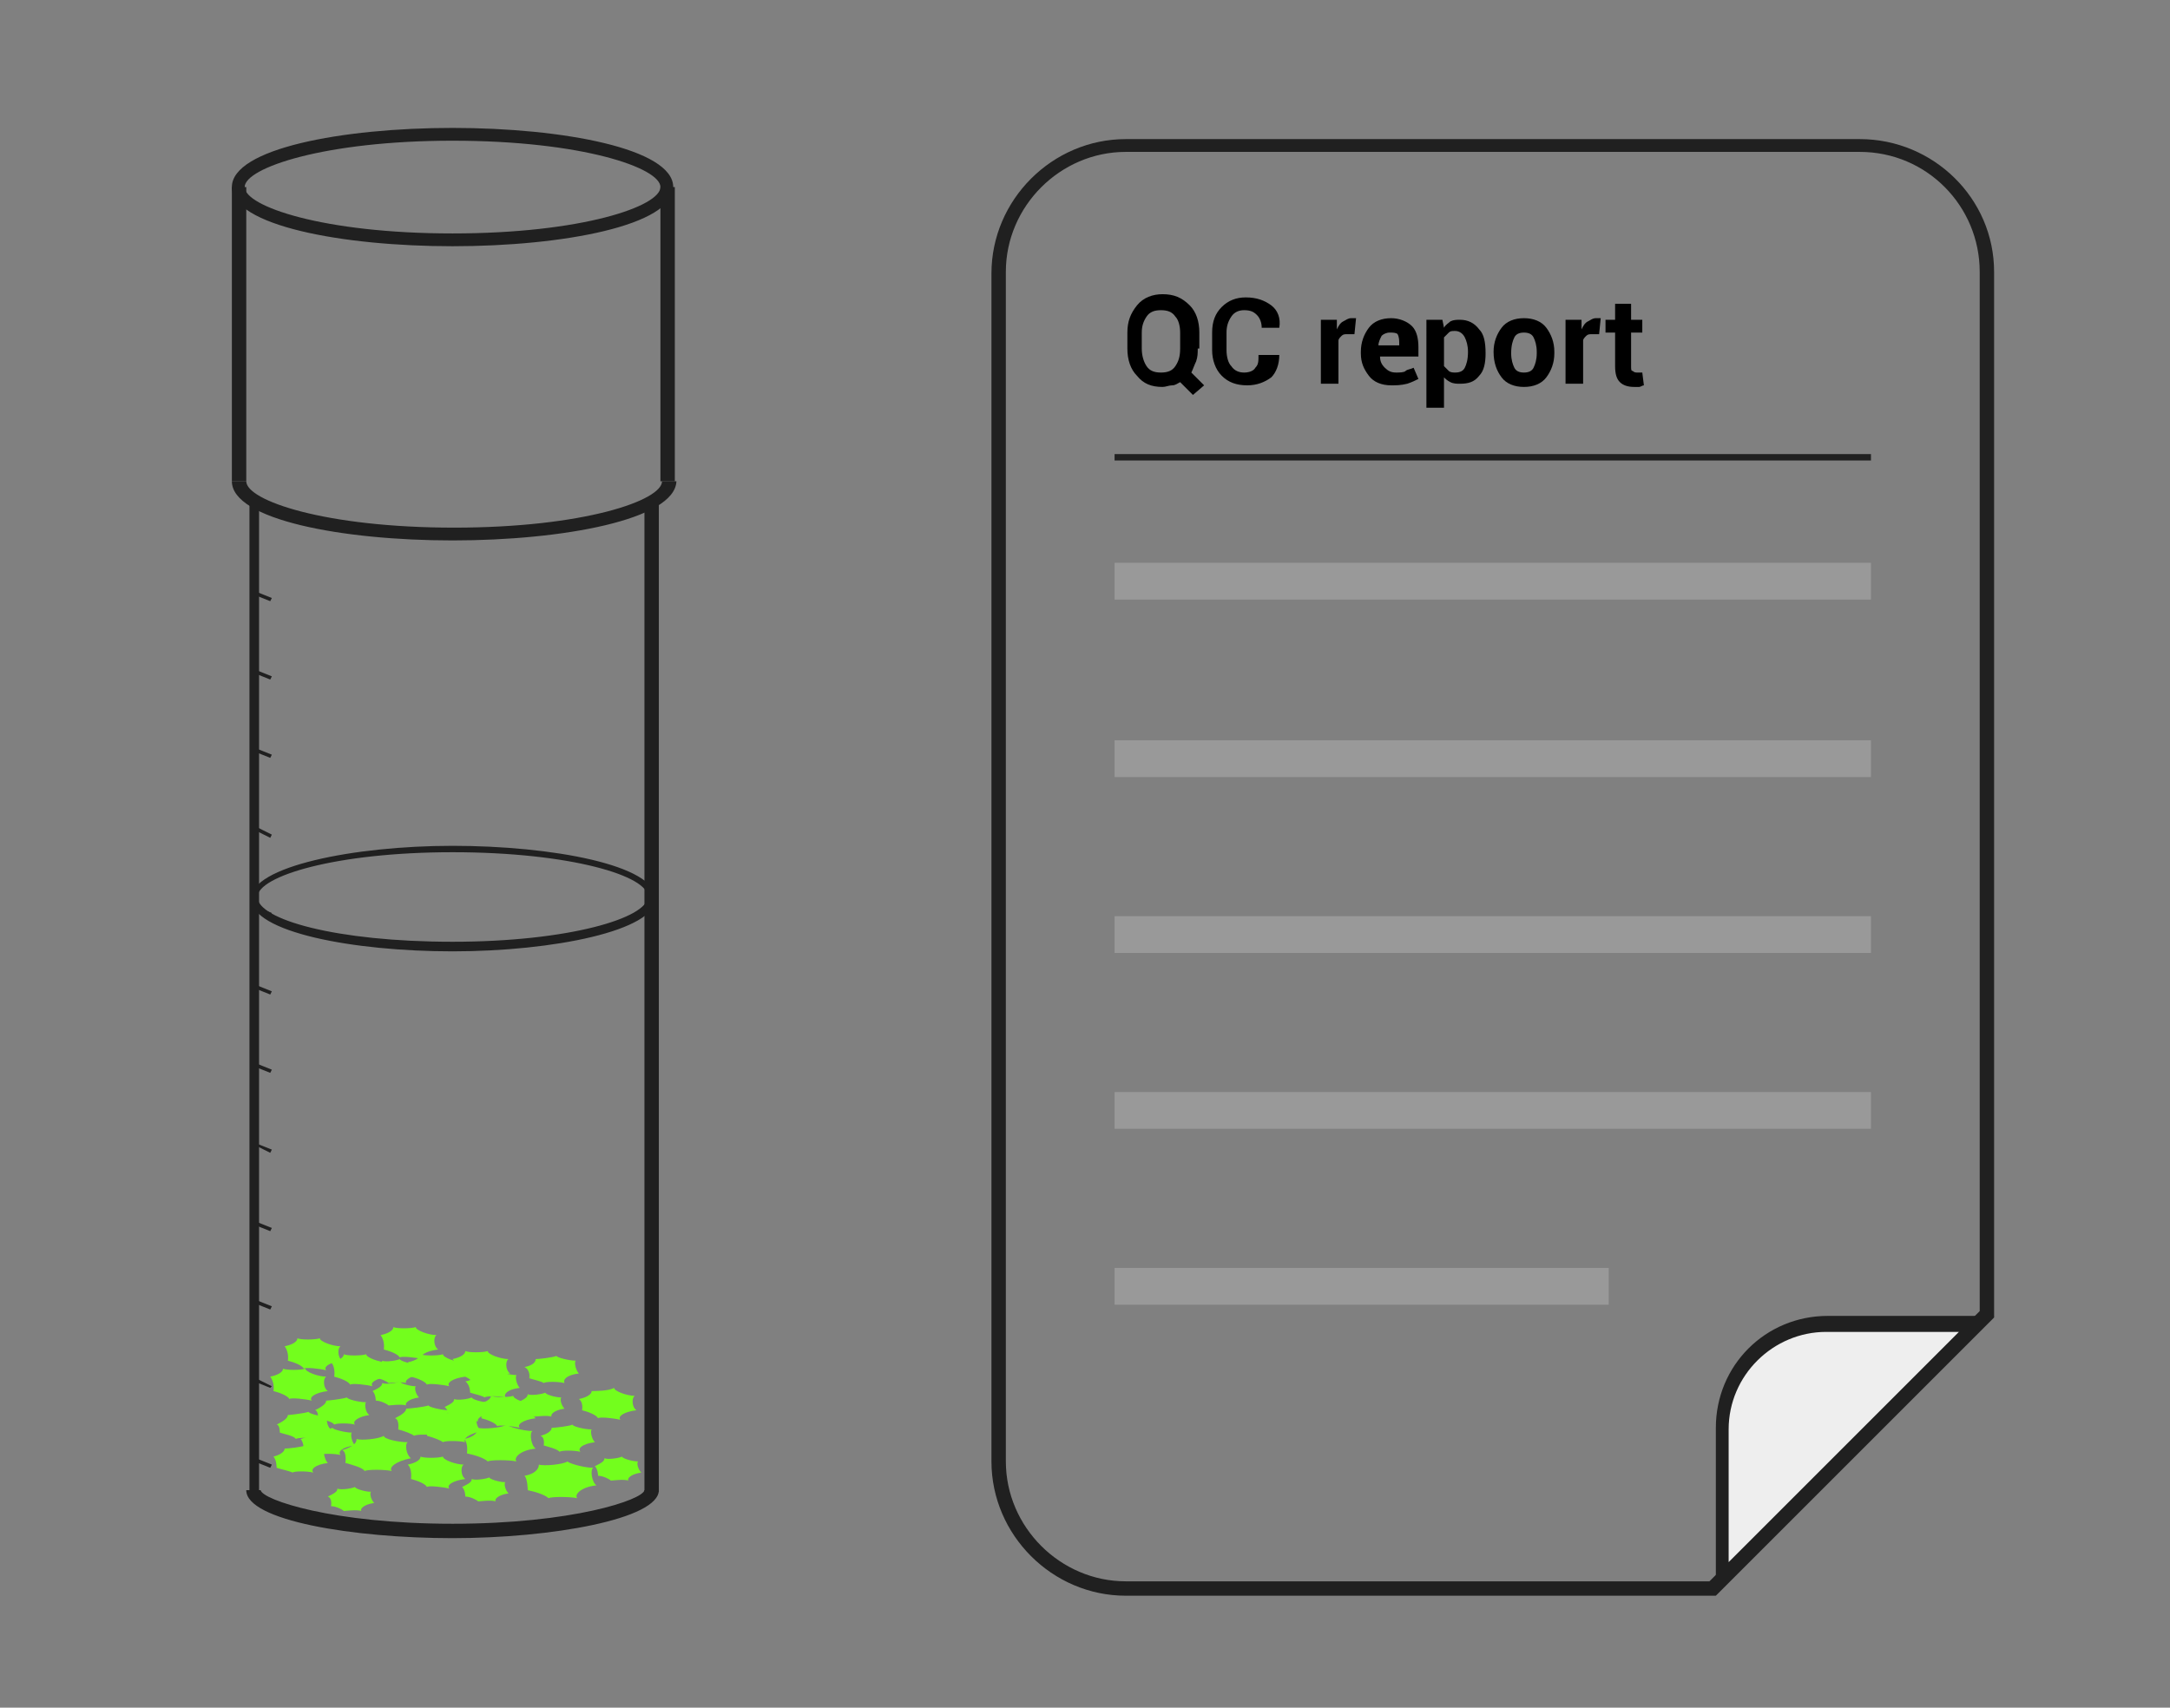 <?xml version="1.0" encoding="utf-8"?>
<!-- Generator: Adobe Illustrator 26.0.0, SVG Export Plug-In . SVG Version: 6.00 Build 0)  -->
<svg version="1.1" id="图层_1" xmlns="http://www.w3.org/2000/svg" xmlns:xlink="http://www.w3.org/1999/xlink" x="0px" y="0px"
	 viewBox="0 0 135.7 106.8" style="enable-background:new 0 0 135.7 106.8;" xml:space="preserve">
<rect x="0" y="0" width="135.7" height="106.8" fill="#808080" stroke="none"/>
<style type="text/css">
	.st0{fill:#FFB8C1;}
	.st1{fill:#D01027;}
	.st2{fill:#666666;}
	.st3{fill:#1C9930;}
	.st4{fill:#1D4775;}
	.st5{enable-background:new    ;}
	.st6{fill:#00CB5D;}
	.st7{fill:#155130;}
	.st8{fill:#FF481D;}
	.st9{fill:#73FE1D;}
	.st10{fill:#223F0F;}
	.st11{fill:#B6FFCB;}
	.st12{fill:#17591E;}
	.st13{fill:#6BFFA7;}
	.st14{fill:#164F1D;}
	.st15{fill:#00ED78;}
	.st16{fill:#1A5B20;}
	.st17{fill:#F2F2F2;}
	.st18{fill:#333333;}
	.st19{fill:#202020;}
	.st20{fill:none;stroke:#202020;stroke-width:0.503;stroke-miterlimit:10;}
	.st21{fill:#EEEEEE;}
	.st22{fill:#999999;}
	.st23{fill:none;stroke:#666666;stroke-width:0.47;stroke-miterlimit:10;stroke-dasharray:2.793,1.117;}
</style>
<path class="st19" d="M116.3,9.5c4.2,0,7.5,3.4,7.5,7.5v65l-16.9,16.9H70.4c-4.1,0-7.5-3.4-7.5-7.5V17c0-4.1,3.4-7.5,7.5-7.5H116.3
	 M116.3,8.7H70.4c-4.6,0-8.4,3.8-8.4,8.4v74.3c0,4.6,3.8,8.4,8.4,8.4h36.9l17.4-17.4V17C124.7,12.4,120.9,8.7,116.3,8.7L116.3,8.7z"
	/>
<path class="st9" d="M17.3,91.8c0.3,0.1,0.8,0.2,1,0.3c0.1-0.1,0.9-0.1,1.3,0c-0.2-0.2,0.1-0.5,0.9-0.6c-0.2-0.2-0.3-0.7-0.2-0.8
	c-0.4,0-1.2-0.2-1.2-0.3c-0.2,0.1-1.1,0.2-1.3,0.2c0,0.2-0.3,0.4-0.7,0.5C17.3,91.3,17.3,91.8,17.3,91.8z"/>
<path class="st9" d="M19,90.7c0.3,0.1,0.8,0.2,1,0.3c0.1-0.1,0.9-0.1,1.3,0c-0.2-0.2,0.1-0.5,0.9-0.6c-0.2-0.2-0.3-0.7-0.2-0.8
	c-0.4,0-1.2-0.2-1.2-0.3c-0.2,0.1-1.1,0.2-1.3,0.2c0,0.2-0.3,0.4-0.7,0.5C19,90.2,19,90.7,19,90.7z"/>
<path class="st9" d="M19.9,88.7c0.3,0.1,0.9,0.2,1,0.4c0.1-0.1,1-0.1,1.3,0c-0.2-0.2,0.2-0.5,0.9-0.6c-0.3-0.2-0.3-0.8-0.2-0.8
	c-0.5,0-1.2-0.2-1.2-0.3c-0.3,0.1-1.2,0.2-1.3,0.2c0,0.2-0.3,0.4-0.7,0.6C19.9,88.2,19.9,88.7,19.9,88.7z"/>
<path class="st9" d="M17.5,89.6c0.3,0.1,0.9,0.2,1,0.4c0.1-0.1,1-0.1,1.3,0c-0.2-0.2,0.2-0.5,0.9-0.6c-0.3-0.2-0.3-0.8-0.2-0.8
	c-0.5,0-1.2-0.2-1.2-0.3c-0.3,0.1-1.2,0.2-1.3,0.2c0,0.2-0.3,0.4-0.7,0.6C17.5,89.1,17.5,89.6,17.5,89.6z"/>
<path class="st9" d="M24.9,89.4c0.4,0.1,0.9,0.3,1,0.4c0.1-0.1,1-0.1,1.4,0c-0.2-0.2,0.2-0.5,1-0.7c-0.3-0.2-0.4-0.8-0.2-0.9
	c-0.5,0-1.3-0.2-1.3-0.3c-0.3,0.1-1.2,0.2-1.4,0.2c0,0.2-0.3,0.4-0.7,0.6C25,88.8,24.9,89.4,24.9,89.4z"/>
<path class="st9" d="M26.7,89.8c0.4,0.1,0.9,0.3,1,0.4c0.1-0.1,1-0.1,1.4,0c-0.2-0.2,0.2-0.5,1-0.7c-0.3-0.2-0.4-0.8-0.2-0.9
	c-0.5,0-1.3-0.2-1.3-0.3c-0.3,0.1-1.2,0.2-1.4,0.2c0,0.2-0.3,0.4-0.7,0.6C26.8,89.3,26.7,89.8,26.7,89.8z"/>
<path class="st9" d="M29.2,90.9c0.5,0.1,1.1,0.3,1.3,0.5c0.2-0.1,1.3-0.1,1.8,0c-0.2-0.2,0.2-0.7,1.2-0.8c-0.3-0.2-0.4-1-0.2-1.1
	c-0.6,0-1.6-0.3-1.6-0.4c-0.3,0.2-1.5,0.3-1.8,0.2c0,0.3-0.3,0.6-0.9,0.7C29.3,90.2,29.2,90.9,29.2,90.9z"/>
<path class="st9" d="M33,93.2c0.5,0.1,1.1,0.3,1.3,0.5c0.2-0.1,1.3-0.1,1.8,0c-0.2-0.2,0.2-0.7,1.2-0.8c-0.3-0.2-0.4-1-0.2-1.1
	c-0.6,0-1.6-0.3-1.6-0.4c-0.3,0.2-1.5,0.3-1.8,0.2c0,0.3-0.3,0.6-0.9,0.7C33,92.5,33,93.2,33,93.2z"/>
<path class="st9" d="M32.6,88.3c0.3,0,0.7,0.2,0.8,0.3c0.1,0,0.8-0.1,1.1,0c-0.1-0.1,0.1-0.4,0.8-0.5c-0.2-0.2-0.3-0.6-0.2-0.7
	c-0.4,0-1-0.2-1-0.3c-0.2,0.1-0.9,0.2-1.1,0.1c0,0.2-0.2,0.3-0.6,0.5C32.6,87.9,32.6,88.3,32.6,88.3z"/>
<path class="st9" d="M37.4,92.3c0.3,0,0.7,0.2,0.8,0.3c0.1,0,0.8-0.1,1.1,0c-0.1-0.1,0.1-0.4,0.8-0.5c-0.2-0.2-0.3-0.6-0.2-0.7
	c-0.4,0-1-0.2-1-0.3c-0.2,0.1-0.9,0.2-1.1,0.1c0,0.2-0.2,0.3-0.6,0.5C37.4,91.9,37.4,92.3,37.4,92.3z"/>
<path class="st9" d="M29.4,87.1c0.3,0.1,0.8,0.2,0.9,0.3c0.1-0.1,0.9-0.1,1.3,0c-0.1-0.2,0.1-0.5,0.9-0.6c-0.2-0.2-0.3-0.7-0.2-0.8
	c-0.4,0-1.2-0.2-1.2-0.3c-0.2,0.1-1.1,0.2-1.3,0.2c0,0.2-0.2,0.4-0.7,0.5C29.4,86.6,29.4,87.1,29.4,87.1z"/>
<path class="st9" d="M33.1,86.2c0.3,0.1,0.8,0.2,0.9,0.3c0.1-0.1,0.9-0.1,1.3,0c-0.1-0.2,0.1-0.5,0.9-0.6c-0.2-0.2-0.3-0.7-0.2-0.8
	c-0.4,0-1.2-0.2-1.2-0.3c-0.2,0.1-1.1,0.2-1.3,0.2c0,0.2-0.2,0.4-0.7,0.5C33.2,85.7,33.1,86.2,33.1,86.2z"/>
<path class="st9" d="M21.6,91.5c0.4,0.1,1.1,0.3,1.2,0.5c0.2-0.1,1.2-0.1,1.7,0c-0.2-0.2,0.2-0.6,1.2-0.8c-0.3-0.2-0.4-0.9-0.2-1
	c-0.6,0-1.5-0.2-1.5-0.4c-0.3,0.2-1.4,0.3-1.7,0.2c0,0.3-0.3,0.5-0.9,0.7C21.7,90.8,21.6,91.5,21.6,91.5z"/>
<path class="st9" d="M25.7,92.5c0.4,0.1,0.9,0.3,1,0.5c0.1-0.1,1,0,1.4,0.1c-0.2-0.2,0.2-0.5,1-0.6c-0.3-0.2-0.3-0.8-0.1-0.9
	c-0.5,0-1.3-0.3-1.3-0.5c-0.3,0.1-1.2,0.1-1.4,0c0,0.2-0.3,0.4-0.8,0.5C25.8,91.9,25.7,92.5,25.7,92.5z"/>
<path class="st9" d="M25.7,86.1c0.4,0.1,0.9,0.3,1,0.5c0.1-0.1,1,0,1.4,0.1c-0.2-0.2,0.2-0.5,1-0.6c-0.3-0.2-0.3-0.8-0.1-0.9
	c-0.5,0-1.3-0.3-1.3-0.5c-0.3,0.1-1.2,0.1-1.4,0c0,0.2-0.3,0.4-0.8,0.5C25.8,85.5,25.7,86.1,25.7,86.1z"/>
<path class="st9" d="M28.5,85.9c0.4,0.1,0.9,0.3,1,0.5c0.1-0.1,1,0,1.4,0.1c-0.2-0.2,0.2-0.5,1-0.6c-0.3-0.2-0.3-0.8-0.1-0.9
	c-0.5,0-1.3-0.3-1.3-0.5c-0.3,0.1-1.2,0.1-1.4,0c0,0.2-0.3,0.4-0.8,0.5C28.6,85.3,28.5,85.9,28.5,85.9z"/>
<path class="st9" d="M30.1,88.7c0.4,0.1,0.9,0.3,1,0.5c0.1-0.1,1,0,1.4,0.1c-0.2-0.2,0.2-0.5,1-0.6c-0.3-0.2-0.3-0.8-0.1-0.9
	c-0.5,0-1.3-0.3-1.3-0.5c-0.3,0.1-1.2,0.1-1.4,0c0,0.2-0.3,0.4-0.8,0.5C30.2,88.2,30.1,88.7,30.1,88.7z"/>
<path class="st9" d="M24,84.4c0.4,0.1,0.9,0.3,1,0.5c0.1-0.1,1,0,1.4,0.1c-0.2-0.2,0.2-0.5,1-0.6c-0.3-0.2-0.3-0.8-0.1-0.9
	c-0.5,0-1.3-0.3-1.3-0.5c-0.3,0.1-1.2,0.1-1.4,0c0,0.2-0.3,0.4-0.8,0.5C24.1,83.9,24,84.4,24,84.4z"/>
<path class="st9" d="M18,85.1c0.4,0.1,0.9,0.3,1,0.5c0.1-0.1,1,0,1.4,0.1c-0.2-0.2,0.2-0.5,1-0.6c-0.3-0.2-0.3-0.8-0.1-0.9
	c-0.5,0-1.3-0.3-1.3-0.5c-0.3,0.1-1.2,0.1-1.4,0c0,0.2-0.3,0.4-0.8,0.5C18.1,84.6,18,85.1,18,85.1z"/>
<path class="st9" d="M20.9,86.1c0.4,0.1,0.9,0.3,1,0.5c0.1-0.1,1,0,1.4,0.1c-0.2-0.2,0.2-0.5,1-0.6c-0.3-0.2-0.3-0.8-0.1-0.9
	c-0.5,0-1.3-0.3-1.3-0.5c-0.3,0.1-1.2,0.1-1.4,0c0,0.2-0.3,0.4-0.8,0.5C21,85.5,20.9,86.1,20.9,86.1z"/>
<path class="st9" d="M17.1,87c0.4,0.1,0.9,0.3,1,0.5c0.1-0.1,1,0,1.4,0.1c-0.2-0.2,0.2-0.5,1-0.6c-0.3-0.2-0.3-0.8-0.1-0.9
	c-0.5,0-1.3-0.3-1.3-0.5c-0.3,0.1-1.2,0.1-1.4,0c0,0.2-0.3,0.4-0.8,0.5C17.2,86.5,17.1,87,17.1,87z"/>
<path class="st9" d="M36.4,88.2c0.4,0.1,0.9,0.3,1,0.5c0.1-0.1,1,0,1.4,0.1c-0.2-0.2,0.2-0.5,1-0.6c-0.3-0.2-0.3-0.8-0.1-0.9
	c-0.5,0-1.3-0.3-1.3-0.5C38.1,87,37.2,87,37,87c0,0.2-0.3,0.4-0.8,0.5C36.5,87.7,36.4,88.2,36.4,88.2z"/>
<path class="st9" d="M20.7,94.2c0.3,0,0.7,0.2,0.8,0.3c0.1,0,0.8-0.1,1.1,0c-0.1-0.1,0.1-0.4,0.8-0.5c-0.2-0.2-0.3-0.6-0.2-0.7
	c-0.4,0-1-0.2-1-0.3c-0.2,0.1-0.9,0.2-1.1,0.1c0,0.2-0.2,0.3-0.6,0.5C20.8,93.7,20.7,94.2,20.7,94.2z"/>
<path class="st9" d="M23.5,87.6c0.3,0,0.7,0.2,0.8,0.3c0.1,0,0.8-0.1,1.1,0c-0.1-0.1,0.1-0.4,0.8-0.5c-0.2-0.2-0.3-0.6-0.2-0.7
	c-0.4,0-1-0.2-1-0.3c-0.2,0.1-0.9,0.2-1.1,0.1c0,0.2-0.2,0.3-0.6,0.5C23.5,87.2,23.5,87.6,23.5,87.6z"/>
<path class="st9" d="M23.5,86.2c0.3,0,0.7,0.2,0.8,0.3c0.1,0,0.8-0.1,1.1,0c-0.1-0.1,0.1-0.4,0.8-0.5c-0.2-0.2-0.3-0.6-0.2-0.7
	c-0.4,0-1-0.2-1-0.3c-0.2,0.1-0.9,0.2-1.1,0.1c0,0.2-0.2,0.3-0.6,0.5C23.5,85.7,23.5,86.2,23.5,86.2z"/>
<path class="st9" d="M28,88.6c0.3,0,0.7,0.2,0.8,0.3c0.1,0,0.8-0.1,1.1,0c-0.1-0.1,0.1-0.4,0.8-0.5c-0.2-0.2-0.3-0.6-0.2-0.7
	c-0.4,0-1-0.2-1-0.3c-0.2,0.1-0.9,0.2-1.1,0.1c0,0.2-0.2,0.3-0.6,0.5C28.1,88.2,28,88.6,28,88.6z"/>
<path class="st9" d="M29.1,93.6c0.3,0,0.7,0.2,0.8,0.3c0.1,0,0.8-0.1,1.1,0c-0.1-0.1,0.1-0.4,0.8-0.5c-0.2-0.2-0.3-0.6-0.2-0.7
	c-0.4,0-1-0.2-1-0.3c-0.2,0.1-0.9,0.2-1.1,0.1c0,0.2-0.2,0.3-0.6,0.5C29.1,93.2,29.1,93.6,29.1,93.6z"/>
<path class="st9" d="M34,90.4c0.3,0.1,0.8,0.2,1,0.4c0.1-0.1,0.9-0.1,1.3,0c-0.2-0.2,0.1-0.5,0.9-0.6c-0.2-0.2-0.3-0.7-0.2-0.8
	c-0.5,0-1.2-0.2-1.2-0.3c-0.2,0.1-1.1,0.2-1.3,0.2c0,0.2-0.3,0.4-0.7,0.5C34.1,89.9,34,90.4,34,90.4z"/>
<g>
	<path class="st19" d="M28.3,15.4c-6.9,0-13.8-1.3-13.8-3.7s6.9-3.7,13.8-3.7c6.9,0,13.8,1.3,13.8,3.7S35.2,15.4,28.3,15.4z
		 M28.3,8.8c-8,0-13,1.7-13,2.9s4.9,2.9,13,2.9s13-1.7,13-2.9S36.4,8.8,28.3,8.8z"/>
</g>
<g>
	<path class="st19" d="M28.3,59.5c-6.2,0-12.6-1.2-12.6-3.3c0-2,6.4-3.3,12.6-3.3S41,54.1,41,56.2C41,58.2,34.6,59.5,28.3,59.5z
		 M28.3,53.3c-7.3,0-12.2,1.5-12.2,2.8c0,1.4,4.9,2.8,12.2,2.8c7.3,0,12.2-1.5,12.2-2.8C40.6,54.8,35.7,53.3,28.3,53.3z"/>
</g>
<g>
	<path class="st19" d="M28.3,33.8c-6.9,0-13.8-1.3-13.8-3.7h0.9c0,1.2,4.9,2.9,13,2.9s13-1.7,13-2.9h0.9
		C42.2,32.5,35.2,33.8,28.3,33.8z"/>
</g>
<g>
	<path class="st19" d="M28.3,96.2c-6.2,0-12.9-1.1-12.9-3h0.9c0.1,0.6,4.5,2.1,12,2.1s11.9-1.5,12-2.1l0.9,0
		C41.2,95,34.5,96.2,28.3,96.2z"/>
</g>
<g>
	<rect x="41.3" y="11.7" class="st19" width="0.9" height="18.4"/>
</g>
<g>
	<rect x="14.5" y="11.7" class="st19" width="0.9" height="18.4"/>
</g>
<g>
	<rect x="15.6" y="31.3" class="st19" width="0.6" height="62"/>
</g>
<g>
	<rect x="40.3" y="31.3" class="st19" width="0.9" height="62"/>
</g>
<g>
	<g>
		<polygon class="st19" points="16.9,37.6 15.9,37.2 16,37 17,37.4 		"/>
	</g>
	<g>
		<polygon class="st19" points="16.9,42.5 15.9,42.1 16,41.9 17,42.3 		"/>
	</g>
	<g>
		<polygon class="st19" points="16.9,47.4 15.9,47 16,46.8 17,47.2 		"/>
	</g>
	<g>
		<polygon class="st19" points="16.9,52.4 15.9,51.9 16,51.7 17,52.2 		"/>
	</g>
	<g>
		<polygon class="st19" points="16.9,57.3 15.9,56.9 16,56.7 17,57.1 		"/>
	</g>
	<g>
		<polygon class="st19" points="16.9,62.2 15.9,61.8 16,61.6 17,62 		"/>
	</g>
	<g>
		<polygon class="st19" points="16.9,67.1 15.9,66.7 16,66.5 17,66.9 		"/>
	</g>
	<g>
		<polygon class="st19" points="16.9,72.1 15.9,71.6 16,71.5 17,71.9 		"/>
	</g>
	<g>
		<polygon class="st19" points="16.9,77 15.9,76.6 16,76.4 17,76.8 		"/>
	</g>
	<g>
		<polygon class="st19" points="16.9,81.9 15.9,81.5 16,81.3 17,81.7 		"/>
	</g>
	<g>
		<polygon class="st19" points="16.9,86.8 15.9,86.4 16,86.2 17,86.7 		"/>
	</g>
	<g>
		<polygon class="st19" points="16.9,91.8 15.9,91.4 16,91.2 17,91.6 		"/>
	</g>
</g>
<g>
	<path d="M74.9,21.8c0,0.3,0,0.5-0.1,0.8c-0.1,0.2-0.2,0.5-0.3,0.7l0.8,0.8l-0.7,0.6l-0.8-0.8c-0.2,0.1-0.3,0.2-0.5,0.2
		c-0.2,0-0.4,0.1-0.6,0.1c-0.7,0-1.2-0.2-1.6-0.7c-0.4-0.4-0.6-1-0.6-1.7v-1c0-0.7,0.2-1.2,0.6-1.7s1-0.7,1.6-0.7
		c0.7,0,1.2,0.2,1.7,0.7c0.4,0.4,0.6,1,0.6,1.7V21.8z M73.8,20.8c0-0.4-0.1-0.8-0.3-1c-0.2-0.3-0.5-0.4-0.9-0.4
		c-0.4,0-0.7,0.1-0.9,0.4c-0.2,0.3-0.3,0.6-0.3,1v1c0,0.4,0.1,0.8,0.3,1.1c0.2,0.3,0.5,0.4,0.9,0.4c0.4,0,0.7-0.1,0.9-0.4
		c0.2-0.3,0.3-0.6,0.3-1.1V20.8z"/>
	<path d="M80,22.2L80,22.2c0,0.6-0.2,1.1-0.5,1.4c-0.4,0.3-0.9,0.5-1.5,0.5c-0.7,0-1.2-0.2-1.6-0.6c-0.4-0.4-0.6-1-0.6-1.6v-1.1
		c0-0.7,0.2-1.2,0.6-1.6c0.4-0.4,0.9-0.6,1.5-0.6c0.7,0,1.2,0.2,1.6,0.5c0.4,0.3,0.6,0.8,0.5,1.4l0,0h-1.1c0-0.3-0.1-0.6-0.3-0.8
		c-0.2-0.2-0.4-0.3-0.8-0.3c-0.3,0-0.6,0.1-0.8,0.4c-0.2,0.3-0.3,0.6-0.3,1v1.1c0,0.4,0.1,0.8,0.3,1c0.2,0.3,0.5,0.4,0.8,0.4
		c0.3,0,0.6-0.1,0.7-0.3c0.2-0.2,0.2-0.4,0.2-0.8H80z"/>
	<path d="M84.7,20.9l-0.4,0c-0.2,0-0.3,0-0.4,0.1c-0.1,0.1-0.2,0.2-0.2,0.3V24h-1.1V20h1l0,0.6c0.1-0.2,0.2-0.4,0.4-0.5
		c0.2-0.1,0.3-0.2,0.5-0.2c0.1,0,0.1,0,0.2,0c0,0,0.1,0,0.1,0L84.7,20.9z"/>
	<path d="M87,24.1c-0.6,0-1.1-0.2-1.4-0.6c-0.3-0.4-0.5-0.8-0.5-1.4V22c0-0.6,0.2-1.1,0.5-1.5c0.3-0.4,0.8-0.6,1.4-0.6
		c0.5,0,1,0.2,1.3,0.5c0.3,0.3,0.4,0.8,0.4,1.3v0.6h-2.4l0,0c0,0.3,0.1,0.5,0.3,0.7c0.2,0.2,0.4,0.3,0.7,0.3c0.2,0,0.5,0,0.6-0.1
		s0.3-0.1,0.5-0.2l0.3,0.7c-0.2,0.1-0.4,0.2-0.7,0.3C87.6,24.1,87.3,24.1,87,24.1z M86.9,20.8c-0.2,0-0.4,0.1-0.5,0.2
		c-0.1,0.2-0.2,0.4-0.2,0.6l0,0h1.3v-0.1c0-0.2,0-0.4-0.1-0.6C87.3,20.8,87.1,20.8,86.9,20.8z"/>
	<path d="M92.9,22.1c0,0.6-0.1,1.1-0.4,1.4c-0.3,0.4-0.7,0.5-1.2,0.5c-0.2,0-0.4,0-0.6-0.1c-0.2-0.1-0.3-0.2-0.4-0.3v1.9h-1.1V20h1
		l0.1,0.5c0.1-0.2,0.3-0.3,0.4-0.4c0.2-0.1,0.4-0.1,0.6-0.1c0.5,0,0.9,0.2,1.2,0.6C92.8,20.9,92.9,21.4,92.9,22.1L92.9,22.1z
		 M91.8,22c0-0.4-0.1-0.7-0.2-0.9c-0.1-0.2-0.3-0.4-0.6-0.4c-0.2,0-0.3,0-0.4,0.1c-0.1,0.1-0.2,0.2-0.3,0.3v1.8
		c0.1,0.1,0.2,0.2,0.3,0.3c0.1,0.1,0.3,0.1,0.4,0.1c0.3,0,0.5-0.1,0.6-0.3C91.7,22.8,91.8,22.5,91.8,22L91.8,22z"/>
	<path d="M93.4,22c0-0.6,0.2-1.1,0.5-1.5c0.3-0.4,0.8-0.6,1.4-0.6c0.6,0,1.1,0.2,1.4,0.6c0.3,0.4,0.5,0.9,0.5,1.5v0.1
		c0,0.6-0.2,1.1-0.5,1.5c-0.3,0.4-0.8,0.6-1.4,0.6c-0.6,0-1.1-0.2-1.4-0.6C93.6,23.2,93.4,22.7,93.4,22L93.4,22z M94.5,22.1
		c0,0.4,0.1,0.7,0.2,0.9c0.1,0.2,0.3,0.3,0.6,0.3c0.3,0,0.5-0.1,0.6-0.3c0.1-0.2,0.2-0.5,0.2-0.9V22c0-0.4-0.1-0.7-0.2-0.9
		c-0.1-0.2-0.3-0.3-0.6-0.3c-0.3,0-0.5,0.1-0.6,0.3C94.6,21.3,94.5,21.6,94.5,22.1L94.5,22.1z"/>
	<path d="M100,20.9l-0.4,0c-0.2,0-0.3,0-0.4,0.1c-0.1,0.1-0.2,0.2-0.2,0.3V24h-1.1V20h1l0,0.6c0.1-0.2,0.2-0.4,0.4-0.5
		c0.2-0.1,0.3-0.2,0.5-0.2c0.1,0,0.1,0,0.2,0c0,0,0.1,0,0.1,0L100,20.9z"/>
	<path d="M102,19v1h0.7v0.8H102v2.1c0,0.2,0,0.3,0.1,0.3c0.1,0.1,0.2,0.1,0.3,0.1c0.1,0,0.1,0,0.2,0c0,0,0.1,0,0.1,0l0.1,0.8
		c-0.1,0-0.2,0.1-0.3,0.1c-0.1,0-0.2,0-0.3,0c-0.4,0-0.7-0.1-0.9-0.3s-0.3-0.5-0.3-1v-2.1h-0.6V20h0.6v-1H102z"/>
</g>
<g>
	<rect x="69.7" y="28.4" class="st19" width="47.3" height="0.4"/>
</g>
<g>
	<path class="st21" d="M107.7,89.3c0-3.6,2.9-6.6,6.6-6.6h9.3l-15.9,15.9V89.3z"/>
	<path class="st19" d="M122.6,83.2l-14.5,14.5v-8.3c0-3.4,2.8-6.1,6.1-6.1H122.6 M124.7,82.3h-10.4c-3.9,0-7,3.1-7,7v10.4
		L124.7,82.3L124.7,82.3z"/>
</g>
<rect x="69.7" y="35.2" class="st22" width="47.3" height="2.3"/>
<rect x="69.7" y="46.3" class="st22" width="47.3" height="2.3"/>
<rect x="69.7" y="57.3" class="st22" width="47.3" height="2.3"/>
<rect x="69.7" y="68.3" class="st22" width="47.3" height="2.3"/>
<rect x="69.7" y="79.3" class="st22" width="30.9" height="2.3"/>
</svg>
